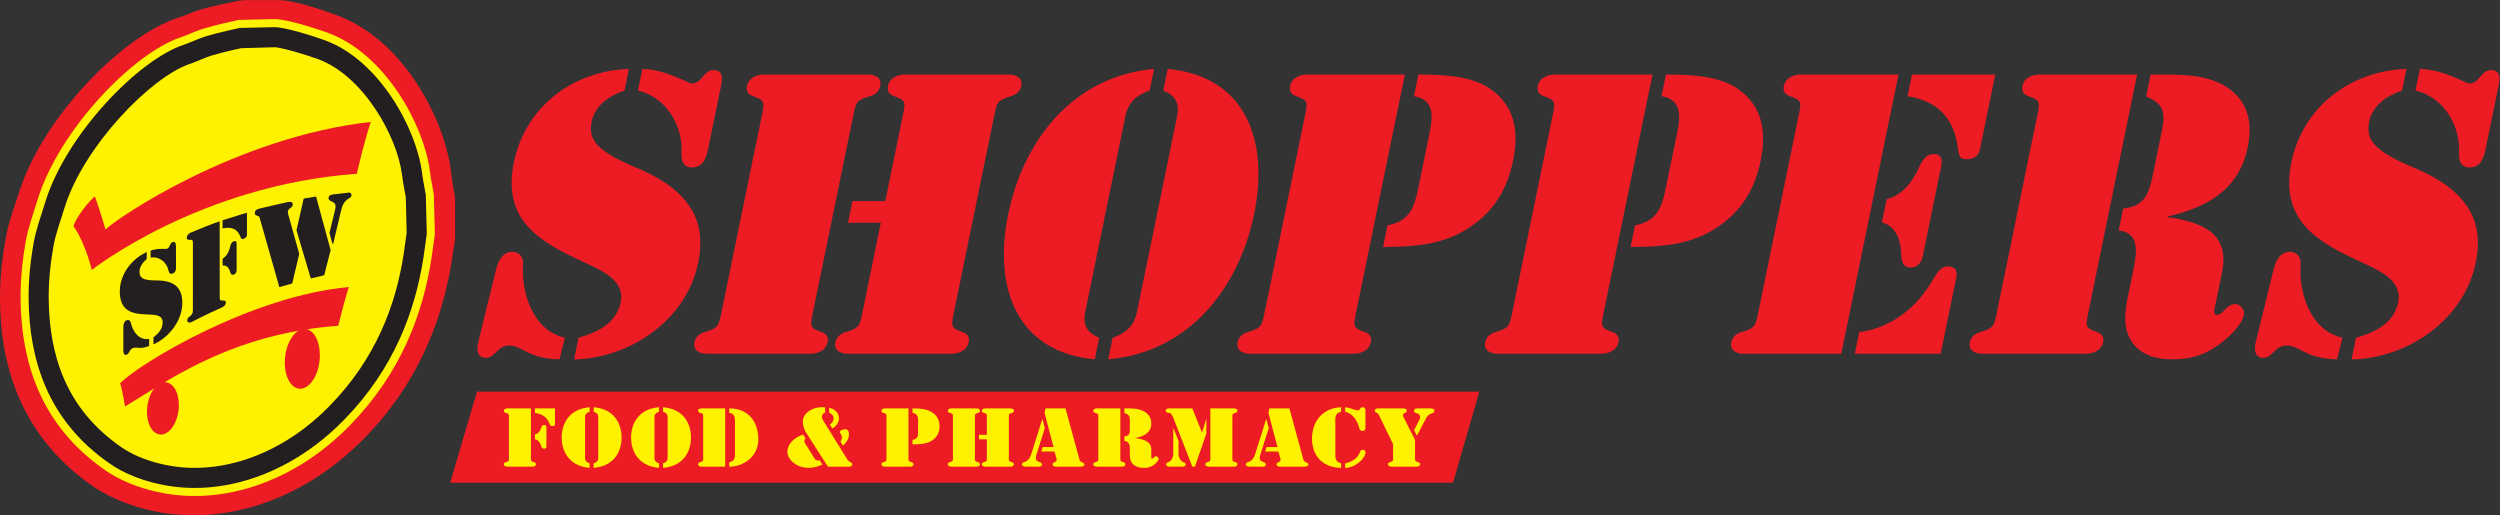 <?xml version="1.0" encoding="UTF-8" standalone="no"?>
<svg
   xmlns:dc="http://purl.org/dc/elements/1.1/"
   xmlns:cc="http://creativecommons.org/ns#"
   xmlns:rdf="http://www.w3.org/1999/02/22-rdf-syntax-ns#"
   xmlns:svg="http://www.w3.org/2000/svg"
   xmlns="http://www.w3.org/2000/svg"
   viewBox="0 0 723.107 149.027"
   height="149.027"
   width="723.107"
   xml:space="preserve"
   id="svg2"
   version="1.1"><rect x="0" y="0" width="723.107" height="149.027" fill="#333333" stroke="none"/><defs
     id="defs6" /><g
     transform="matrix(1.333,0,0,-1.333,0,149.027)"
     id="g10"><g
       transform="scale(0.1)"
       id="g12"><path
         id="path14"
         style="fill:#ed1c24;fill-opacity:1;fill-rule:evenodd;stroke:none"
         d="m 987.441,684.492 v -81.168 c 0,-2.66 -0.476,-7.058 -1.14,-12 -0.672,-4.941 -1.528,-10.426 -2.281,-15.258 L 978.805,543.52 C 957.426,417.527 904.691,280.391 784.414,160.969 687.719,64.562 573.164,13.477 466.598,2.355 434.336,-0.848 422.23,0 416.418,0 349.234,0 262.449,19.688 196.727,66.191 36.285,180.383 0,339.648 0,472.738 c 0,45.809 5.414,92.336 14.285,137.567 5.711,29.968 17.59,61.172 28.152,93.711 52.348,161.652 225.036,337.884 345.128,375.824 15.582,4.73 33.469,13.35 49.055,17.81 27.75,8.16 84.082,20.1 93.817,20.1 h 74.542 c 36.137,0 111.157,-27.25 128.989,-34.04 146.422,-55.62 233.379,-232.495 245.054,-341.058 0.782,-8.32 2.782,-20.304 4.54,-30.668 l 2.492,-14.898 c 0.949,-5.992 1.386,-10.57 1.386,-12.594" /><path
         id="path16"
         style="fill:#231f20;fill-opacity:1;fill-rule:evenodd;stroke:none"
         d="M 932.289,591.777 927.652,559.16 C 909.645,441.055 862.926,314.082 754.109,202.207 666.973,112.246 564.082,64.902 470.059,53.418 441.293,50.078 430.488,50.664 425.277,50.574 366.172,49.543 290.328,65.906 234.633,103.887 91.078,202.324 55.574,341.555 53.418,465.039 c -0.742,42.477 3.617,85.852 11.113,127.941 4.84,28.059 15.703,57.465 25.023,88.004 45.48,149.258 204.351,313.887 305.328,347.736 15.168,4.96 32.515,13.7 47.644,18.31 13.485,4.22 33.055,9.18 49.809,13.07 8.422,1.95 16.164,3.65 22.141,4.86 l 4.222,1.13 77.36,1.68 c 10.726,0.18 32.355,-4.41 56.652,-11.29 23.109,-6.53 44.934,-13.98 54.492,-17.43 122.84,-44.226 205.004,-197.827 217.082,-294.3 1.07,-9.324 3.43,-22.379 5.574,-33.793 l 2.86,-15.461 2.062,-85.691 -2.492,-18.028" /><path
         id="path18"
         style="fill:none;stroke:#fff200;stroke-width:17.434;stroke-linecap:butt;stroke-linejoin:miter;stroke-miterlimit:3.864;stroke-dasharray:none;stroke-opacity:1"
         d="M 932.289,591.777 927.652,559.16 C 909.645,441.055 862.926,314.082 754.109,202.207 666.973,112.246 564.082,64.902 470.059,53.418 441.293,50.078 430.488,50.664 425.277,50.574 366.172,49.543 290.328,65.906 234.633,103.887 91.078,202.324 55.574,341.555 53.418,465.039 c -0.742,42.477 3.617,85.852 11.113,127.941 4.84,28.059 15.703,57.465 25.023,88.004 45.48,149.258 204.351,313.887 305.328,347.736 15.168,4.96 32.515,13.7 47.644,18.31 13.485,4.22 33.055,9.18 49.809,13.07 8.422,1.95 16.164,3.65 22.141,4.86 l 4.222,1.13 77.36,1.68 c 10.726,0.18 32.355,-4.41 56.652,-11.29 23.109,-6.53 44.934,-13.98 54.492,-17.43 122.84,-44.226 205.004,-197.827 217.082,-294.3 1.07,-9.324 3.43,-22.379 5.574,-33.793 l 2.86,-15.461 2.062,-85.691 z" /><path
         id="path20"
         style="fill:#fff200;fill-opacity:1;fill-rule:evenodd;stroke:none"
         d="m 105.715,465.953 c -0.68,39.129 3.43,79.219 10.336,117.992 4.492,26.055 14.883,53.426 23.539,81.782 41.383,135.832 189.328,285.718 271.726,313.339 14.856,4.852 31.829,13.477 46.649,17.997 12.457,3.897 30.726,8.497 46.207,12.087 6.914,1.61 13.871,3.15 19.258,4.27 l 73.734,2.05 c 1.766,0.04 15.824,-2.11 41.316,-9.31 21.622,-6.12 42.051,-13.094 50.997,-16.316 98.226,-35.367 172.32,-167.016 182.882,-251.332 1.188,-10.336 3.704,-24.485 6.079,-37.145 l 2.093,-11.304 1.856,-77.29 -1.895,-13.742 -4.586,-32.25 C 859.145,456.852 816.141,340.996 716.582,238.645 637.363,156.855 545.438,115.32 463.863,105.359 c -25.457,-2.957 -34.89,-2.41 -39.492,-2.488 -50.969,-0.887 -115.449,13.66 -160.211,44.192 -124.582,85.417 -156.461,205.144 -158.445,318.89" /><path
         id="path22"
         style="fill:#ed1c24;fill-opacity:1;fill-rule:evenodd;stroke:none"
         d="m 1364.73,968.406 c -119.88,-4.047 -224.59,-80.172 -249.83,-203.277 -26.07,-127.156 59.22,-173.316 152.46,-216.242 35.39,-17.008 91,-38.067 78.92,-89.086 -10.75,-44.547 -49.64,-62.633 -91.01,-74.781 l -9.63,-46.973 c 120.36,2.433 243.64,84.492 269.38,210.027 15.28,74.516 -1.5,150.641 -133.56,205.715 -88.74,37.258 -105.62,61.555 -97.48,101.234 6.81,33.211 38.18,55.883 71.12,66.415 z m 199.88,-36.441 c 1.33,6.476 8.6,34.012 -16.51,34.012 -21.05,0 -25.42,-29.157 -46.47,-29.157 -8.91,0 -56.86,30.778 -107.72,31.586 l -9.63,-46.968 c 60.35,-13.77 97.94,-75.325 94.56,-135.254 -0.89,-16.2 3.24,-31.582 22.68,-31.582 23.48,0 30.88,20.242 34.69,38.871 z m -526.9,-556.399 c -0.99,-4.043 -8.33,-34.011 16.78,-34.011 20.24,0 24.36,26.726 50.28,26.726 29.16,0 39.3,-28.398 109.36,-30.019 l 11.51,46.972 c -67.69,14.582 -95.1,94.809 -90.56,159.606 0.94,13.765 -7.22,26.723 -23.42,26.723 -22.68,0 -31.47,-22.676 -35.64,-39.684 l -38.31,-156.313" /><path
         id="path24"
         style="fill:#ed1c24;fill-opacity:1;fill-rule:evenodd;stroke:none"
         d="m 1851.15,865.551 c 6.15,29.969 6.33,34.824 36.51,43.734 11.19,3.238 19.97,10.531 22.3,21.867 4.81,23.489 -21.58,25.11 -24.82,25.11 h -229.2 c -3.24,0 -30.3,-1.621 -35.11,-25.11 -2.33,-11.336 3.47,-18.629 13.33,-21.867 26.52,-8.91 24.71,-13.765 18.57,-43.734 L 1565.7,441.172 c -6.14,-29.973 -6.32,-34.824 -36.5,-43.731 -11.19,-3.242 -19.98,-10.539 -22.3,-21.875 -4.82,-23.476 21.58,-25.097 24.81,-25.097 h 229.2 c 3.25,0 30.3,1.621 35.12,25.097 2.33,11.336 -3.47,18.633 -13.33,21.875 -26.52,8.907 -24.72,13.758 -18.57,43.731 z m 20.49,-424.379 c -6.14,-29.973 -6.33,-34.824 -36.5,-43.731 -11.19,-3.242 -19.98,-10.539 -22.31,-21.875 -4.81,-23.476 21.58,-25.097 24.82,-25.097 h 229.2 c 3.24,0 30.3,1.621 35.11,25.097 2.33,11.336 -3.46,18.633 -13.33,21.875 -26.52,8.907 -24.71,13.758 -18.57,43.731 l 87.03,424.379 c 6.14,29.969 6.33,34.824 36.5,43.734 11.2,3.238 19.98,10.531 22.3,21.867 4.82,23.489 -21.57,25.11 -24.81,25.11 h -229.2 c -3.24,0 -30.3,-1.621 -35.12,-25.11 -2.32,-11.336 3.47,-18.629 13.34,-21.867 26.52,-8.91 24.71,-13.765 18.57,-43.734 l -37.7,-183.84 h -71.27 l -9.64,-46.977 h 71.27 l -39.69,-193.562" /><path
         id="path26"
         style="fill:#ed1c24;fill-opacity:1;fill-rule:evenodd;stroke:none"
         d="m 2504.21,968.406 c -174.85,-15.383 -283.43,-153.875 -316.48,-315.047 -33.05,-161.168 19.2,-299.687 187.74,-315.078 l 9.63,46.973 c -35.24,13.769 -33.97,38.105 -29.81,58.344 l 86.02,419.527 c 4.15,20.242 12.38,44.543 53.26,58.313 z M 2404.73,338.32 c 174.85,15.379 283.43,153.871 316.48,315.039 33.05,161.172 -18.96,299.582 -187.5,314.965 l -9.63,-46.972 c 35.24,-13.77 33.72,-37.985 29.57,-58.227 l -86.03,-419.527 c -4.15,-20.239 -12.37,-44.535 -53.26,-58.317 l -9.63,-46.961" /><path
         id="path28"
         style="fill:#ed1c24;fill-opacity:1;fill-rule:evenodd;stroke:none"
         d="m 3068.14,909.285 c 41.59,-6.476 42.08,-39.683 34.61,-76.133 l -25.08,-122.289 c -8.14,-39.687 -17.38,-72.89 -66.99,-81.8 l -9.63,-46.973 c 76.93,0 123.95,8.101 166.5,29.965 67.24,35.64 101.68,89.09 115.64,157.121 13.95,68.031 1.42,121.484 -51.2,157.117 -33.58,21.867 -77.27,29.969 -154.22,29.969 z M 2744.32,441.172 c -6.14,-29.973 -6.34,-34.824 -36.51,-43.731 -11.19,-3.242 -19.97,-10.539 -22.3,-21.875 -4.81,-23.476 21.58,-25.097 24.82,-25.097 h 229.2 c 3.24,0 30.29,1.621 35.11,25.097 2.33,11.336 -3.46,18.633 -13.34,21.875 -26.51,8.907 -24.7,13.758 -18.56,43.731 l 105.64,515.09 h -213.83 c -3.24,0 -30.29,-1.621 -35.11,-25.11 -2.31,-11.336 3.47,-18.629 13.33,-21.867 26.53,-8.91 24.73,-13.765 18.57,-43.734 l -87.02,-424.379" /><path
         id="path30"
         style="fill:#ed1c24;fill-opacity:1;fill-rule:evenodd;stroke:none"
         d="m 3605.3,909.285 c 41.59,-6.476 42.08,-39.683 34.6,-76.133 l -25.08,-122.289 c -8.14,-39.687 -17.38,-72.89 -66.99,-81.8 l -9.63,-46.973 c 76.94,0 123.95,8.101 166.5,29.965 67.24,35.64 101.69,89.09 115.65,157.121 13.94,68.031 1.41,121.484 -51.21,157.117 -33.58,21.867 -77.27,29.969 -154.21,29.969 z M 3281.63,441.172 c -6.16,-29.973 -6.33,-34.824 -36.51,-43.731 -11.19,-3.242 -19.98,-10.539 -22.3,-21.875 -4.82,-23.476 21.58,-25.097 24.82,-25.097 h 229.2 c 3.23,0 30.29,1.621 35.11,25.097 2.32,11.336 -3.47,18.633 -13.33,21.875 -26.53,8.907 -24.72,13.758 -18.57,43.731 l 105.63,515.09 h -213.81 c -3.24,0 -30.3,-1.621 -35.12,-25.11 -2.32,-11.336 3.47,-18.629 13.33,-21.867 26.52,-8.91 24.72,-13.765 18.57,-43.734 l -87.02,-424.379" /><path
         id="path32"
         style="fill:#ed1c24;fill-opacity:1;fill-rule:evenodd;stroke:none"
         d="m 3870.6,931.152 c -2.32,-11.336 3.48,-18.629 13.34,-21.867 26.52,-8.91 24.71,-13.765 18.56,-43.734 l -87.02,-424.379 c -6.14,-29.973 -6.34,-34.824 -36.51,-43.731 -11.18,-3.242 -19.97,-10.539 -22.29,-21.875 -4.82,-23.476 21.58,-25.097 24.82,-25.097 h 213.81 l 124.22,605.793 h -213.81 c -3.24,0 -30.29,-1.621 -35.12,-25.11 z m 268.62,-21.867 c 68.96,-11.336 102.12,-51.023 109.72,-116.625 1.56,-12.148 3.95,-20.242 17.72,-20.242 24.29,0 28.26,15.387 29.1,19.437 l 33.71,164.407 H 4148.86 Z M 4024.71,350.469 h 186.28 l 33.21,161.972 c 0.67,3.239 8.08,27.536 -17.84,27.536 -14.57,0 -22.09,-12.961 -30.25,-25.106 -35.16,-64.793 -94.5,-109.336 -161.76,-117.43 z m 58.78,285.074 c 32.19,-8.906 41.1,-40.492 42.07,-71.27 1.23,-13.765 3.44,-26.722 20.45,-26.722 25.1,0 27.03,29.152 28.36,35.633 l 35.87,174.937 c 1.34,6.481 11.36,35.633 -13.74,35.633 -17.01,0 -24.53,-12.957 -31.41,-26.727 -13.59,-30.777 -35.46,-62.359 -71.3,-71.269 l -10.3,-50.215" /><path
         id="path34"
         style="fill:#ed1c24;fill-opacity:1;fill-rule:evenodd;stroke:none"
         d="m 4333.2,441.172 c -6.15,-29.973 -6.33,-34.824 -36.5,-43.731 -11.2,-3.242 -19.98,-10.539 -22.31,-21.875 -4.8,-23.476 21.58,-25.097 24.82,-25.097 h 229.2 c 3.25,0 30.3,1.621 35.12,25.097 2.33,11.336 -3.48,18.633 -13.34,21.875 -26.51,8.907 -24.72,13.758 -18.56,43.731 l 105.62,515.09 h -213.81 c -3.24,0 -30.3,-1.621 -35.12,-25.11 -2.32,-11.336 3.47,-18.629 13.34,-21.867 26.52,-8.91 24.71,-13.765 18.57,-43.734 z m 323.63,467.305 c 37.51,-14.579 42.43,-34.012 34.12,-74.512 l -20.09,-97.992 c -8.14,-39.688 -19.28,-66.41 -63.84,-70.465 l -9.81,-47.781 c 47.6,-4.86 39.11,-50.211 31.47,-87.469 l -11.29,-55.07 c -7.8,-38.059 -11.07,-73.704 11.3,-102.864 19.96,-25.097 49.72,-34.004 84.55,-34.004 34.81,0 65.3,6.477 97.49,29.153 20.63,13.765 53.5,43.726 58.33,67.222 2.32,11.336 -8.15,23.485 -18.67,23.485 -19.44,0 -26.68,-23.485 -39.64,-23.485 -10.54,0 -4.78,16.196 -3.29,23.485 l 14.61,71.269 c 15.99,85.848 -48.53,106.903 -118.45,117.438 l 0.33,1.613 c 86.59,19.441 156.46,59.934 173.94,153.07 11.8,61.555 -6.6,106.098 -55.39,132.825 -43.77,23.488 -99.18,21.867 -151.82,21.867 h -4.04 l -9.81,-47.785" /><path
         id="path36"
         style="fill:#ed1c24;fill-opacity:1;fill-rule:evenodd;stroke:none"
         d="M 1035.04,268.223 H 3209.91 L 3152.89,70.547 976.82,70.488 1035.04,268.223" /><path
         id="path38"
         style="fill:#fff200;fill-opacity:1;fill-rule:evenodd;stroke:none"
         d="m 1104.27,124.285 c 0,-6.258 0.19,-7.262 -6.63,-9.129 -2.53,-0.672 -4.29,-2.195 -4.29,-4.57 0,-4.895 6.44,-5.234 7.2,-5.234 h 55.14 c 0.77,0 7.21,0.339 7.21,5.234 0,2.375 -1.76,3.898 -4.29,4.57 -6.81,1.867 -6.62,2.871 -6.62,9.129 v 107.531 h -51.44 c -0.76,0 -7.2,-0.339 -7.2,-5.246 0,-2.371 1.76,-3.882 4.29,-4.558 6.82,-1.864 6.63,-2.879 6.63,-9.141 z m 56.49,97.727 c 17.14,-2.371 27.07,-10.653 32.14,-24.356 0.98,-2.527 1.94,-4.218 5.25,-4.218 5.85,0 6.05,3.214 6.05,4.05 v 34.328 h -43.44 z m 0,-57.149 c 8.17,-1.855 11.88,-8.457 13.63,-14.883 0.97,-2.871 2.15,-5.578 6.24,-5.578 6.04,0 5.06,6.086 5.06,7.446 v 36.511 c 0,1.36 0.98,7.442 -5.06,7.442 -4.09,0 -5.27,-2.703 -6.24,-5.586 -1.75,-6.414 -5.46,-13.02 -13.63,-14.871 v -10.481" /><path
         id="path40"
         style="fill:#fff200;fill-opacity:1;fill-rule:evenodd;stroke:none"
         d="m 1279.39,234.348 c -41.3,-3.203 -60.59,-32.121 -60.59,-65.774 0,-33.633 19.29,-62.547 60.59,-65.761 v 9.804 c -9.17,2.871 -9.95,7.949 -9.95,12.18 v 87.566 c 0,4.239 0.78,9.309 9.95,12.18 z m 8.75,-131.535 c 41.3,3.214 60.59,32.128 60.59,65.761 0,33.653 -19.29,62.571 -60.59,65.774 v -9.805 c 9.16,-2.871 9.95,-7.941 9.95,-12.18 v -87.566 c 0,-4.231 -0.79,-9.309 -9.95,-12.18 v -9.804" /><path
         id="path42"
         style="fill:#fff200;fill-opacity:1;fill-rule:evenodd;stroke:none"
         d="m 1429.99,234.348 c -41.3,-3.203 -60.59,-32.121 -60.59,-65.774 0,-33.633 19.29,-62.547 60.59,-65.761 v 9.804 c -9.16,2.871 -9.94,7.949 -9.94,12.18 v 87.566 c 0,4.239 0.78,9.309 9.94,12.18 z m 8.77,-131.535 c 41.29,3.214 60.58,32.128 60.58,65.761 0,33.653 -19.29,62.571 -60.58,65.774 v -9.805 c 9.15,-2.871 9.93,-7.941 9.93,-12.18 v -87.566 c 0,-4.231 -0.78,-9.309 -9.93,-12.18 v -9.804" /><path
         id="path44"
         style="fill:#fff200;fill-opacity:1;fill-rule:evenodd;stroke:none"
         d="m 1582.34,222.012 c 11.89,-1.36 12.47,-10.996 12.47,-17.422 v -72.024 c 0,-6.421 -0.58,-16.062 -12.47,-17.41 v -9.804 c 32.35,0 65.27,23.496 63.13,63.222 -2.34,43.621 -30,63.574 -63.13,63.242 z m -8.75,9.804 h -49.88 c -3.9,0 -8.76,-0.507 -8.76,-4.914 0,-4.214 3.69,-4.722 7.6,-5.918 3.69,-1.004 3.3,-5.574 3.3,-8.113 v -88.586 c 0,-6.258 0.2,-7.262 -6.62,-9.129 -2.53,-0.672 -4.28,-2.195 -4.28,-4.57 0,-4.895 4.86,-5.234 9.15,-5.234 h 49.49 v 126.464" /><path
         id="path46"
         style="fill:#fff200;fill-opacity:1;fill-rule:evenodd;stroke:none"
         d="m 1796.57,105.352 h 45.98 c 0.97,0 6.62,0.168 6.62,5.07 0,2.703 -0.98,3.387 -3.7,4.558 -4.49,2.043 -6.24,4.915 -8.57,8.633 l -49.49,79.961 c -1.94,3.223 -3.89,6.77 -3.89,10.656 0,3.883 2.53,7.098 6.82,8.29 v 11.484 l -7.01,0.519 c -20.26,0 -41.3,-12.687 -41.3,-31.457 0,-7.773 2.53,-16.906 7.01,-23.664 z m 2.54,117.168 c 5.84,-2.372 9.74,-6.766 9.74,-12.52 0,-6.082 -3.12,-9.297 -8.19,-13.184 l 5.27,-8.457 c 8.57,4.395 14.61,13.36 14.61,22.149 0,10.652 -9.16,20.969 -21.43,22.312 z m 30,-71.524 c 7.6,7.442 13.05,14.539 13.05,25.031 0,4.559 -1.36,10.477 -7.99,10.477 -3.9,0 -11.87,-1.856 -11.87,-6.094 0,-3.039 4.47,-5.41 4.47,-11.836 0,-3.203 -1.17,-6.086 -3.12,-8.789 z M 1742.61,175 c -17.14,-5.234 -33.31,-18.934 -34.09,-35.84 -0.97,-23.332 34.09,-49.363 75.98,-29.082 l -5.85,8.801 c -6.04,0 -8.18,-0.852 -12.47,6.258 l -19.47,31.269 c -1.17,1.699 -1.37,2.703 -1.37,4.903 0,2.363 0.98,3.386 2.73,5.246 l -5.46,8.445" /><path
         id="path48"
         style="fill:#fff200;fill-opacity:1;fill-rule:evenodd;stroke:none"
         d="m 1980.03,222.012 c 10.32,-1.36 12.08,-8.289 12.08,-15.899 v -25.527 c 0,-8.281 -0.59,-15.215 -12.08,-17.07 v -9.817 c 18.51,0 29.41,1.703 38.57,6.262 14.42,7.441 20.06,18.594 20.06,32.793 0,14.199 -5.64,25.359 -20.06,32.805 -9.16,4.558 -20.06,6.257 -38.57,6.257 z m -56.48,-97.727 c 0,-6.258 0.19,-7.262 -6.64,-9.129 -2.52,-0.672 -4.28,-2.195 -4.28,-4.57 0,-4.895 6.42,-5.234 7.21,-5.234 h 55.13 c 0.77,0 7.21,0.339 7.21,5.234 0,2.375 -1.76,3.898 -4.3,4.57 -6.82,1.867 -6.62,2.871 -6.62,9.129 v 107.531 h -51.42 c -0.79,0 -7.21,-0.339 -7.21,-5.246 0,-2.371 1.76,-3.882 4.28,-4.558 6.83,-1.864 6.64,-2.879 6.64,-9.141 v -88.586" /><path
         id="path50"
         style="fill:#fff200;fill-opacity:1;fill-rule:evenodd;stroke:none"
         d="m 2115.43,212.871 c 0,6.262 -0.2,7.277 6.62,9.141 2.53,0.676 4.29,2.187 4.29,4.558 0,4.907 -6.43,5.246 -7.21,5.246 H 2064 c -0.78,0 -7.21,-0.339 -7.21,-5.246 0,-2.371 1.76,-3.882 4.3,-4.558 6.81,-1.864 6.62,-2.879 6.62,-9.141 v -88.586 c 0,-6.258 0.19,-7.262 -6.62,-9.129 -2.54,-0.672 -4.3,-2.195 -4.3,-4.57 0,-4.895 6.43,-5.234 7.21,-5.234 h 55.13 c 0.78,0 7.21,0.339 7.21,5.234 0,2.375 -1.76,3.898 -4.29,4.57 -6.82,1.867 -6.62,2.871 -6.62,9.129 z m 25.91,-88.586 c 0,-6.258 0.2,-7.262 -6.62,-9.129 -2.54,-0.672 -4.29,-2.195 -4.29,-4.57 0,-4.895 6.43,-5.234 7.21,-5.234 h 55.13 c 0.78,0 7.2,0.339 7.2,5.234 0,2.375 -1.75,3.898 -4.29,4.57 -6.81,1.867 -6.62,2.871 -6.62,9.129 v 88.586 c 0,6.262 -0.19,7.277 6.62,9.141 2.54,0.676 4.29,2.187 4.29,4.558 0,4.907 -6.42,5.246 -7.2,5.246 h -55.13 c -0.78,0 -7.21,-0.339 -7.21,-5.246 0,-2.371 1.75,-3.882 4.29,-4.558 6.82,-1.864 6.62,-2.879 6.62,-9.141 v -38.379 h -17.15 v -9.797 h 17.15 v -40.41" /><path
         id="path52"
         style="fill:#fff200;fill-opacity:1;fill-rule:evenodd;stroke:none"
         d="m 2262.09,208.145 h -0.57 l -23.38,-74.219 c -3.71,-12.012 -8.97,-15.899 -13.06,-17.754 -4.28,-1.856 -7.59,-1.688 -7.59,-5.75 0,-4.902 7.01,-5.07 10.9,-5.07 h 22.41 c 3.9,0 10.13,-0.164 10.13,4.57 0,3.379 -2.74,4.394 -5.85,5.566 -6.62,2.539 -9.35,5.41 -6.23,15.723 l 18.31,57.82 z m 29.8,-83.008 c 1.76,-6.602 0.98,-7.782 -4.09,-10.321 -2.53,-1.183 -3.69,-2.035 -3.69,-4.738 0,-4.387 5.65,-4.726 9.54,-4.726 h 48.51 c 3.7,0 10.71,-0.164 10.71,4.394 0,3.035 -2.14,4.219 -4.87,5.234 -5.45,2.043 -5.65,5.254 -6.82,9.981 l -29.22,106.855 h -43.04 l -2.54,-9.128 19.67,-74.739 h -23.76 l -2.73,-9.797 h 28.45 l 3.88,-13.015" /><path
         id="path54"
         style="fill:#fff200;fill-opacity:1;fill-rule:evenodd;stroke:none"
         d="m 2383.23,124.285 c 0,-6.258 0.2,-7.262 -6.62,-9.129 -2.54,-0.672 -4.29,-2.195 -4.29,-4.57 0,-4.895 6.43,-5.234 7.21,-5.234 h 55.13 c 0.78,0 7.21,0.339 7.21,5.234 0,2.375 -1.76,3.898 -4.28,4.57 -6.83,1.867 -6.63,2.871 -6.63,9.129 v 107.531 h -51.43 c -0.78,0 -7.21,-0.339 -7.21,-5.246 0,-2.371 1.75,-3.882 4.29,-4.558 6.82,-1.864 6.62,-2.879 6.62,-9.141 z m 56.5,97.551 c 9.73,-3.047 11.88,-7.102 11.88,-15.559 V 185.82 c 0,-8.281 -1.36,-13.855 -11.88,-14.707 v -9.968 c 11.69,-1.016 11.88,-10.493 11.88,-18.262 v -11.496 c 0,-7.949 0.97,-15.391 7.8,-21.465 6.03,-5.254 13.63,-7.109 22.01,-7.109 8.37,0 15.38,1.347 22.01,6.085 4.28,2.879 10.7,9.129 10.7,14.043 0,2.352 -3.11,4.891 -5.65,4.891 -4.66,0 -5.25,-4.891 -8.37,-4.891 -2.53,0 -1.95,3.375 -1.95,4.891 v 14.883 c -0.39,17.922 -16.94,22.312 -34.28,24.512 v 0.339 c 19.87,4.055 34.67,12.512 34.28,31.957 -0.19,12.84 -6.81,22.149 -19.86,27.723 -11.69,4.902 -24.94,4.57 -37.61,4.57 h -0.96 v -9.98" /><path
         id="path56"
         style="fill:#fff200;fill-opacity:1;fill-rule:evenodd;stroke:none"
         d="m 2545.9,132.063 c -3.11,-21.133 -15.58,-14.536 -15.58,-21.809 0,-5.242 7.98,-4.902 10.12,-4.902 h 22.2 c 2.16,0 10.15,-0.34 10.15,4.902 0,7.273 -12.47,0.676 -15.59,21.809 v 29.082 l -10.91,27.886 h -0.39 z m 80.46,-7.778 c 0,-6.258 0.19,-7.262 -6.63,-9.129 -2.53,-0.672 -4.29,-2.195 -4.29,-4.57 0,-4.895 6.44,-5.234 7.2,-5.234 h 55.15 c 0.78,0 7.21,0.339 7.21,5.234 0,2.375 -1.76,3.898 -4.3,4.57 -6.82,1.867 -6.62,2.871 -6.62,9.129 v 88.586 c 0,6.262 -0.2,7.277 6.62,9.141 2.54,0.676 4.3,2.187 4.3,4.558 0,4.907 -6.43,5.246 -7.21,5.246 h -51.43 z m -96.82,102.285 c 0,-4.05 5.26,-4.39 7.6,-4.558 3.3,-0.176 4.08,-2.196 5.84,-4.735 1.56,-2.211 2.53,-4.738 3.5,-7.277 l 40.72,-104.648 h 5.64 l 24.75,71.843 v 30.785 h -0.39 l -8.77,-28.078 h -0.39 l -20.84,51.914 h -49.49 c -2.33,0 -8.17,0 -8.17,-5.246" /><path
         id="path58"
         style="fill:#fff200;fill-opacity:1;fill-rule:evenodd;stroke:none"
         d="m 2747.95,208.145 h -0.61 l -23.36,-74.219 c -3.71,-12.012 -8.96,-15.899 -13.07,-17.754 -4.27,-1.856 -7.57,-1.688 -7.57,-5.75 0,-4.902 7.01,-5.07 10.89,-5.07 h 22.41 c 3.9,0 10.11,-0.164 10.11,4.57 0,3.379 -2.71,4.394 -5.84,5.566 -6.62,2.539 -9.33,5.41 -6.23,15.723 l 18.32,57.82 z m 29.8,-83.008 c 1.74,-6.602 0.96,-7.782 -4.1,-10.321 -2.54,-1.183 -3.69,-2.035 -3.69,-4.738 0,-4.387 5.64,-4.726 9.53,-4.726 H 2828 c 3.7,0 10.71,-0.164 10.71,4.394 0,3.035 -2.13,4.219 -4.87,5.234 -5.45,2.043 -5.64,5.254 -6.81,9.981 l -29.22,106.855 h -43.05 l -2.54,-9.128 19.67,-74.739 h -23.77 l -2.71,-9.797 h 28.43 l 3.91,-13.015" /><path
         id="path60"
         style="fill:#fff200;fill-opacity:1;fill-rule:evenodd;stroke:none"
         d="m 2918.75,224.543 c 18.12,-4.223 27.26,-21.809 30.58,-35.512 0.78,-3.211 3.13,-6.082 7.21,-6.082 6.23,0 6.23,5.242 6.23,6.082 v 39.231 c 0,0.847 0,6.086 -6.23,6.086 -2.74,0 -4.08,-1.352 -5.25,-3.547 -1.18,-2.196 -2.35,-3.211 -5.28,-3.211 -5.06,0 -20.06,6.59 -27.26,6.758 z m 31.95,-87.922 c -4.3,-12.512 -16.95,-21.133 -31.95,-24.004 v -9.804 c 20.25,-0.672 43.82,19.609 44.21,33.476 0,3.035 -2.14,5.742 -5.83,5.742 -4.09,0 -5.26,-2.527 -6.43,-5.41 z m -40.72,-24.004 c -9.34,2.031 -12.46,8.965 -12.46,16.067 v 80.132 c 0,7.102 3.12,14.036 12.46,15.727 v 9.805 c -37.8,-1.184 -63.11,-28.907 -63.11,-67.961 0,-34.657 20.26,-62.903 63.11,-63.574 v 9.804" /><path
         id="path62"
         style="fill:#fff200;fill-opacity:1;fill-rule:evenodd;stroke:none"
         d="m 3074.55,172.637 19.08,36.347 c 3.71,6.934 5.86,9.473 13.85,12.344 2.71,1.016 4.86,2.199 4.86,5.07 0,5.079 -5.45,5.418 -9.94,5.418 h -21.62 c -4.67,0 -12.66,0.84 -12.66,-5.246 0,-6.929 13.24,-3.211 13.24,-13.355 0,-3.379 -1.36,-6.086 -2.93,-8.957 l -10.11,-19.61 z m -51.82,-48.352 c 0,-6.258 0.2,-7.262 -6.62,-9.129 -2.54,-0.672 -4.3,-2.195 -4.3,-4.57 0,-4.895 6.45,-5.234 7.21,-5.234 h 55.14 c 0.78,0 7.2,0.339 7.2,5.234 0,2.375 -1.75,3.898 -4.27,4.57 -6.82,1.867 -6.63,2.871 -6.63,9.129 v 39.055 l -24.16,47.851 c -0.97,2.024 -1.95,4.219 -1.95,6.418 0,2.371 1.56,3.043 3.69,4.063 2.15,1.18 4.3,2.527 4.3,5.066 0,5.41 -6.43,5.078 -10.72,5.078 h -48.11 c -4.1,0 -10.33,0.332 -10.33,-4.914 0,-2.871 1.95,-3.711 4.49,-4.89 3.3,-1.864 4.28,-4.063 5.65,-7.11 l 29.41,-60.527 v -30.09" /><path
         id="path64"
         style="fill:#ed1c24;fill-opacity:1;fill-rule:evenodd;stroke:none"
         d="m 804.695,853.441 c 0,0 -12.722,-34.836 -30.355,-112.539 -342.848,-24.64 -575.317,-208.828 -575.317,-208.828 -4.175,20.285 -20.101,67.953 -39.265,94.719 -1.356,5.426 22.383,44.766 46.117,65.109 12.215,-34.191 23.066,-71.89 23.066,-71.89 25.09,25.097 284.868,201.133 575.754,233.429" /><path
         id="path66"
         style="fill:#ed1c24;fill-opacity:1;fill-rule:nonzero;stroke:none"
         d="m 617.934,331.316 c 0,30.676 12.687,59.004 29.664,69.036 -124.332,-22.137 -217.91,-68.914 -290.586,-111.797 17.453,0.8 31.074,-20.321 31.074,-49.485 0,-31.082 -15.484,-59.547 -34.59,-63.55 -19.105,-4.016 -34.59,17.937 -34.59,49.031 0,19.824 6.305,38.594 15.828,50.617 -23.273,-14.211 -44.242,-27.609 -63.304,-39.094 -1.664,9.973 -7.446,41.906 -10.848,50.196 42.285,43.464 285.086,189.957 496.461,208.886 0,0 -8.898,-25.832 -23.063,-84.101 -23.492,-1.692 -46.035,-4.27 -67.679,-7.61 16,-4.246 27.73,-26.648 27.73,-56.148 0,-35.559 -17.035,-67.961 -38.047,-72.375 -21.011,-4.402 -38.05,20.84 -38.05,56.394" /><path
         id="path68"
         style="fill:#231f20;fill-opacity:1;fill-rule:evenodd;stroke:none"
         d="m 418.523,451.965 c 0,-8.797 1.29,-14.942 -7.023,-20.676 -3.094,-2.109 -5.23,-5.051 -5.23,-8.379 0,-6.883 7.839,-4.426 8.793,-4.07 7.167,3.66 29.234,15.523 66.203,31.867 0.945,0.359 8.789,3.77 8.789,10.66 0,3.324 -2.141,4.664 -5.227,4.457 -8.32,-0.504 -8.078,1.016 -8.078,9.805 l -0.078,162.16 c -19.484,-6.512 -40.695,-15.512 -63.035,-24.676 -0.953,-0.355 -8.379,-4.129 -8.379,-11.019 0,-3.328 2.144,-4.668 5.23,-4.457 8.321,0.5 8.082,-1.016 8.082,-9.809 z m 64.348,170.39 c 20.914,4.504 33.031,-2.121 39.207,-19.054 1.188,-3.121 2.379,-5.047 6.418,-3.539 7.129,2.672 7.367,7.273 7.367,8.461 v 48.242 c -5.84,-1.356 -23.406,-7.356 -52.965,-16.492 z m 0.141,-80.539 c 9.988,1.125 14.5,-6.457 16.636,-14.683 1.192,-3.594 2.614,-6.863 7.61,-4.992 7.359,2.757 6.176,10.867 6.176,12.765 v 51.332 c 0,1.903 1.183,10.903 -6.176,8.141 -4.996,-1.867 -6.418,-6.203 -7.61,-10.688 -2.136,-9.832 -6.648,-20.789 -16.636,-27.144 v -14.731" /><path
         id="path70"
         style="fill:#231f20;fill-opacity:1;fill-rule:evenodd;stroke:none"
         d="m 649.301,567.07 -23.473,84.418 c -0.711,2.262 -1.238,4.246 -1.238,6.383 0,8.789 10.691,8.414 10.691,16.492 0,7.606 -8.316,5.52 -13.543,4.66 l -53.961,-12.484 c -5.418,-1.457 -14.929,-2.73 -14.929,-10.57 0,-4.278 2.136,-5.114 5.703,-6.192 4.277,-1.191 4.34,-2.422 5.527,-6.746 l 42.055,-148.035 27.933,7.856 z m 9.672,120.078 -15.657,-68.855 31.082,-104.559 29.102,7.024 13.957,54.363 -31.629,116.445 -26.855,-4.418" /><path
         id="path72"
         style="fill:#231f20;fill-opacity:1;fill-rule:evenodd;stroke:none"
         d="m 721.563,588.148 1.664,2.024 16.535,69.555 c 3.086,12.386 6.035,20.894 17.918,28.078 3.09,1.929 4.992,3.195 4.992,6.761 0,6.176 -5.231,5.789 -9.746,5.047 l -30.797,-3.617 c -4.277,-0.703 -9.27,-2.476 -9.27,-7.945 0,-8.789 15.254,-5.528 15.254,-17.883 0,-3.566 -0.949,-6.574 -1.664,-10.016 l -11.543,-47.433 6.657,-24.571" /><path
         id="path74"
         style="fill:#ed1c24;fill-opacity:1;fill-rule:evenodd;stroke:none"
         d="m 5221.72,968.406 c -119.89,-4.047 -224.59,-80.172 -249.83,-203.277 -26.07,-127.156 59.22,-173.316 152.46,-216.242 35.39,-17.008 91,-38.067 78.92,-89.086 -10.75,-44.547 -49.64,-62.633 -91.01,-74.781 l -9.63,-46.973 c 120.35,2.433 243.64,84.492 269.38,210.027 15.28,74.516 -1.51,150.641 -133.56,205.715 -88.74,37.258 -105.62,61.555 -97.49,101.234 6.81,33.211 38.2,55.883 71.13,66.415 l 9.63,46.968" /><path
         id="path76"
         style="fill:#ed1c24;fill-opacity:1;fill-rule:evenodd;stroke:none"
         d="m 5421.6,931.965 c 1.33,6.476 8.59,34.012 -16.51,34.012 -21.05,0 -25.42,-29.157 -46.47,-29.157 -8.92,0 -56.86,30.778 -107.73,31.586 l -9.62,-46.968 c 60.35,-13.77 97.93,-75.325 94.55,-135.254 -0.89,-16.2 3.25,-31.582 22.69,-31.582 23.48,0 30.87,20.242 34.69,38.871 l 28.4,138.492" /><path
         id="path78"
         style="fill:#ed1c24;fill-opacity:1;fill-rule:evenodd;stroke:none"
         d="m 4894.7,375.566 c -0.99,-4.043 -8.34,-34.011 16.77,-34.011 20.25,0 24.37,26.726 50.29,26.726 29.15,0 39.29,-28.398 109.35,-30.019 l 11.52,46.972 c -67.7,14.582 -95.11,94.809 -90.56,159.606 0.94,13.765 -7.22,26.723 -23.42,26.723 -22.68,0 -31.48,-22.676 -35.64,-39.684 L 4894.7,375.566" /><path
         id="path80"
         style="fill:#231f20;fill-opacity:1;fill-rule:evenodd;stroke:none"
         d="m 318.383,571.031 c -35.004,-15.922 -60.805,-51.84 -58.305,-90.988 2.578,-40.434 31.442,-43.473 62.387,-44.574 11.808,-0.633 29.898,0.039 30.449,-16.399 0.426,-14.363 -8.719,-24.265 -19.93,-32.91 v -15.418 c 35.282,15.508 65.09,55 62.547,94.926 -1.511,23.695 -12.605,43.926 -55.976,43.82 -29.157,0.004 -36.098,5.039 -36.899,17.66 -0.676,10.563 6.875,21.52 15.727,28.649 z m 63.371,13.578 c -0.133,2.063 -0.215,11.016 -7.613,7.93 -6.207,-2.59 -5.141,-11.66 -11.348,-14.246 -2.621,-1.098 -20.953,1.742 -36.008,-4.273 l 0.074,-15.094 c 18.899,3.39 34.946,-10.016 38.789,-27.981 1.047,-4.851 3.5,-8.851 9.231,-6.461 6.922,2.887 7.469,9.727 7.09,15.649 z M 267.633,356.465 c 0.035,-1.309 0.289,-10.977 7.687,-7.899 5.965,2.5 5.024,10.829 12.664,14.012 8.594,3.582 14.844,-3.469 35.625,4.668 v 15.422 c -21.129,-4.055 -35.914,15.816 -39.808,35.352 -0.828,4.136 -4.281,6.929 -9.055,4.949 -6.683,-2.793 -7.219,-10.684 -7.074,-16.172 l -0.039,-50.332" /></g></g></svg>